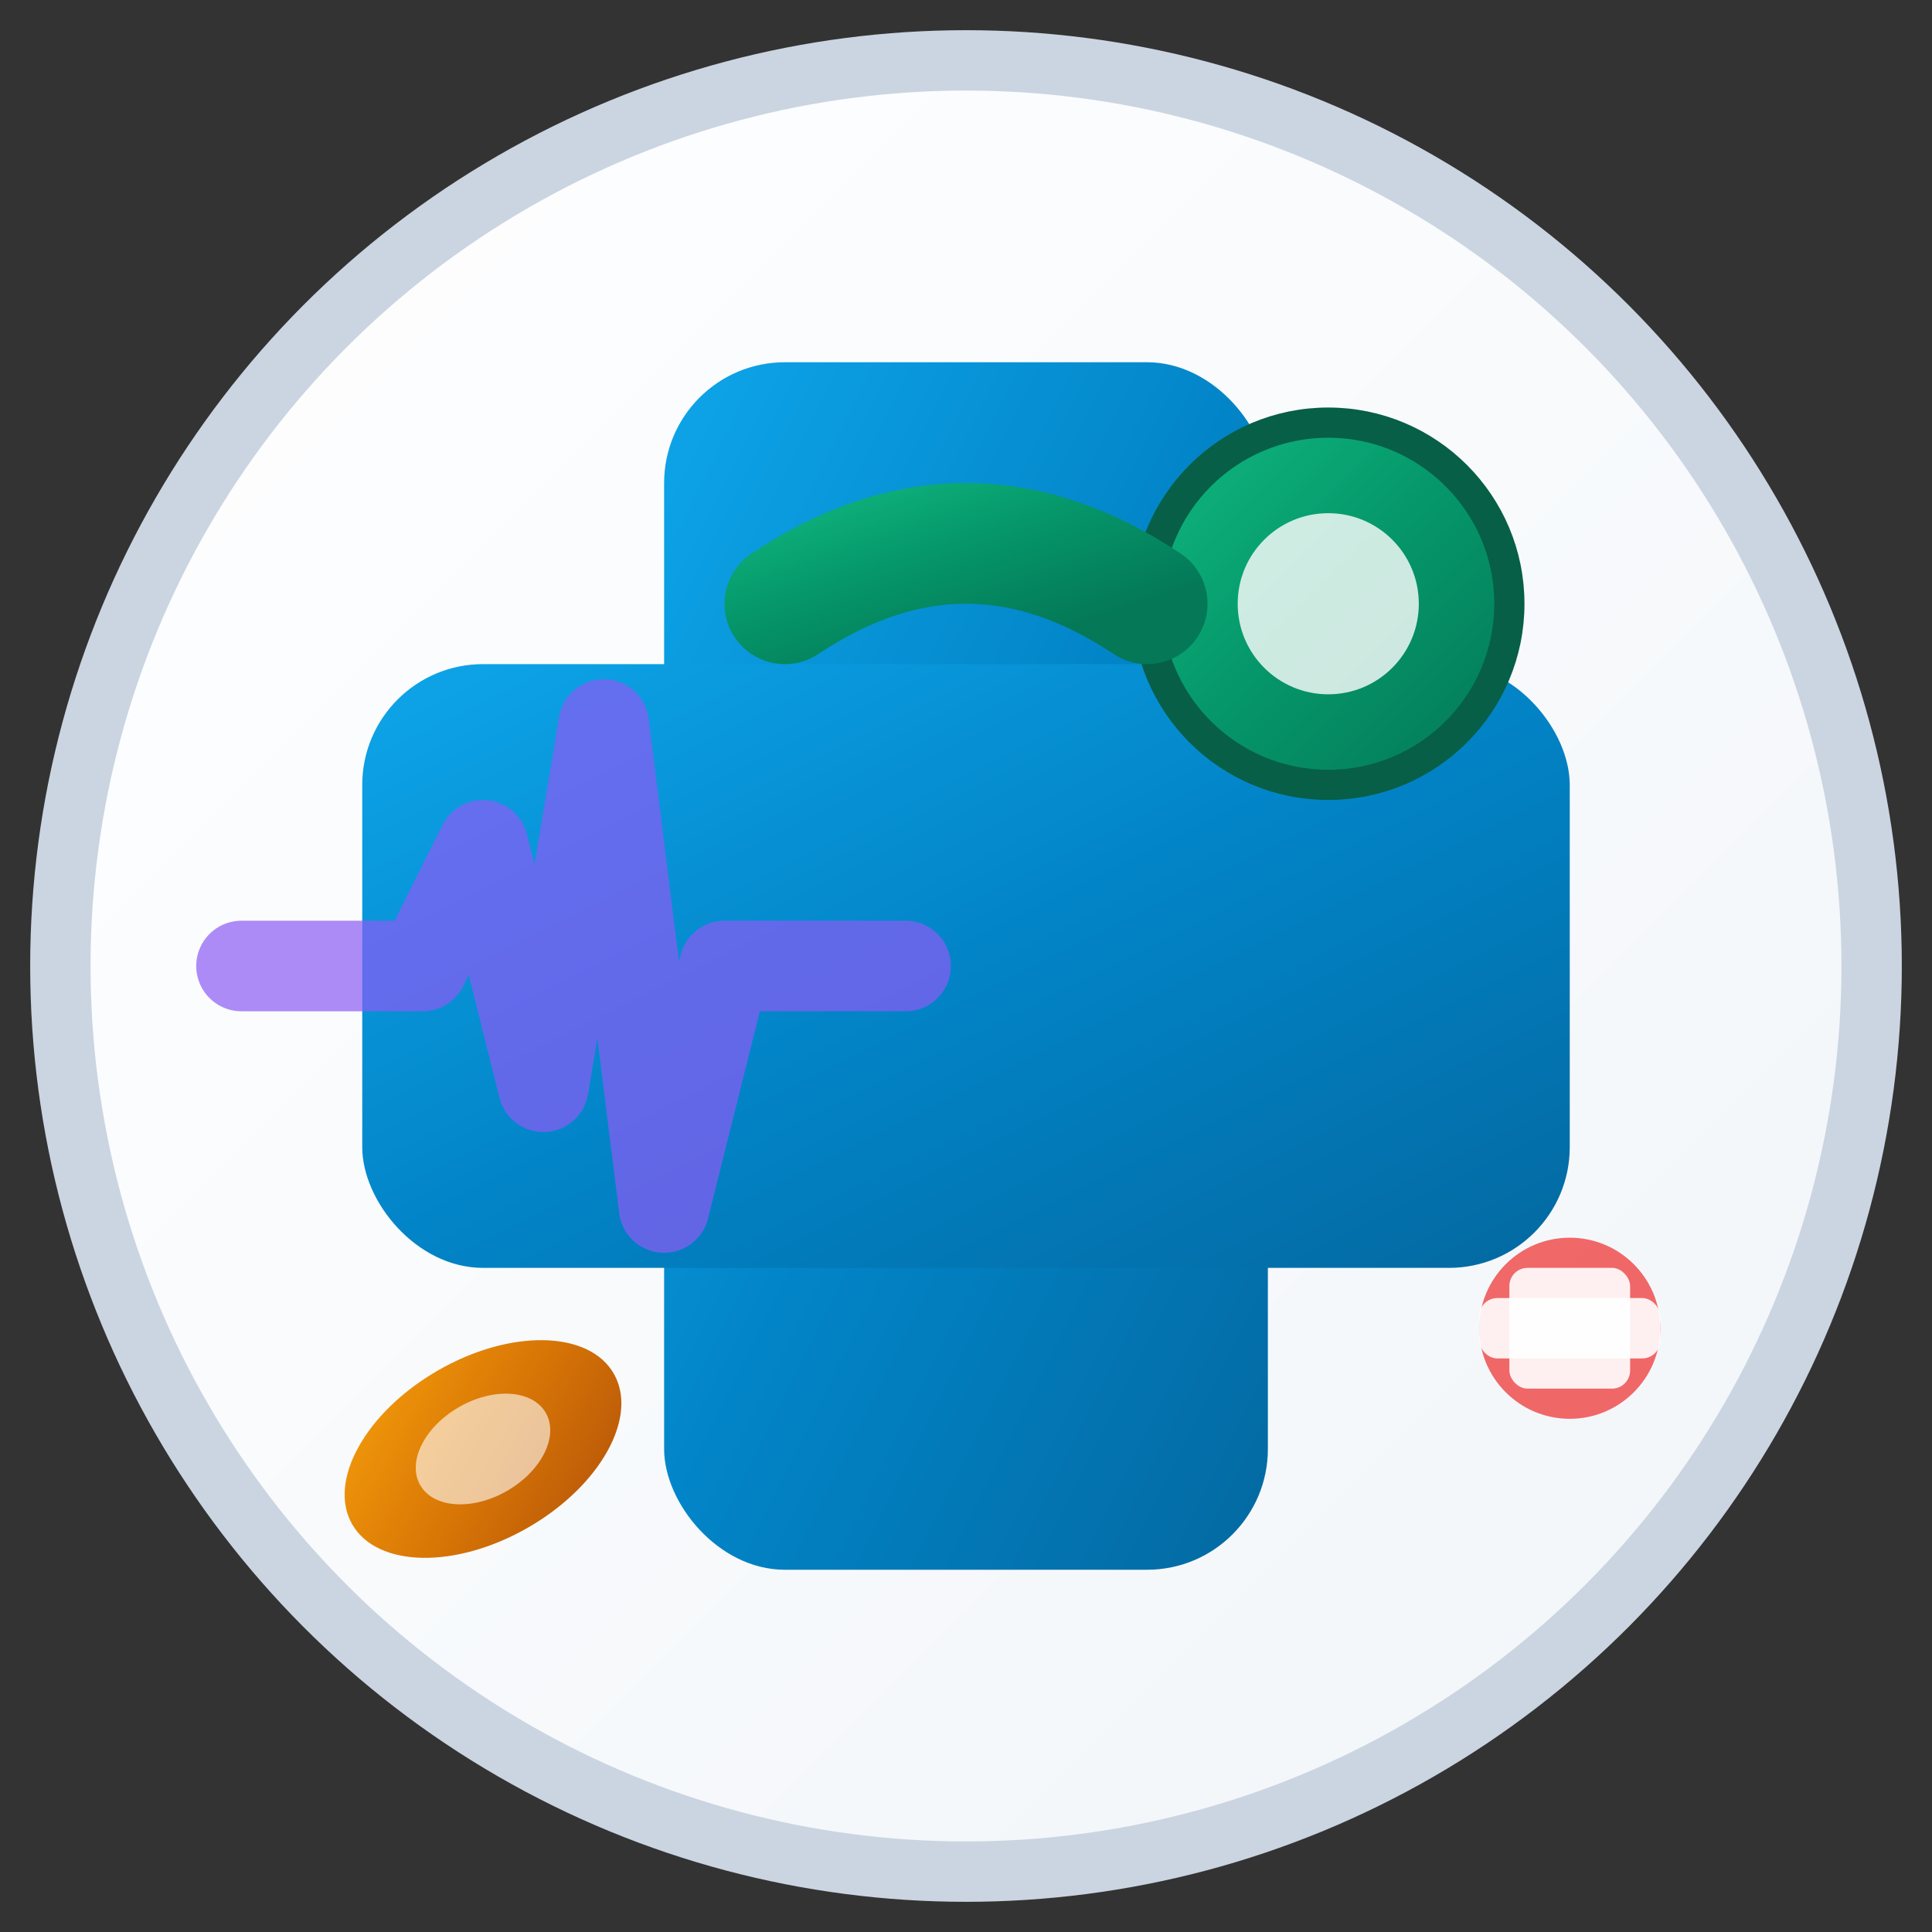 <svg xmlns="http://www.w3.org/2000/svg" width="32" height="32" viewBox="0 0 32 32">
  <rect x="0" y="0" width="32" height="32" fill="#333333" stroke="none"/>
  <defs>
    <linearGradient id="bgGrad" x1="0%" y1="0%" x2="100%" y2="100%">
      <stop offset="0%" style="stop-color:#ffffff;stop-opacity:1" />
      <stop offset="100%" style="stop-color:#f1f5f9;stop-opacity:1" />
    </linearGradient>
    <linearGradient id="crossGrad" x1="0%" y1="0%" x2="100%" y2="100%">
      <stop offset="0%" style="stop-color:#0ea5e9;stop-opacity:1" />
      <stop offset="50%" style="stop-color:#0284c7;stop-opacity:1" />
      <stop offset="100%" style="stop-color:#0369a1;stop-opacity:1" />
    </linearGradient>
    <linearGradient id="stethGrad" x1="0%" y1="0%" x2="100%" y2="100%">
      <stop offset="0%" style="stop-color:#10b981;stop-opacity:1" />
      <stop offset="50%" style="stop-color:#059669;stop-opacity:1" />
      <stop offset="100%" style="stop-color:#047857;stop-opacity:1" />
    </linearGradient>
    <linearGradient id="pillGrad" x1="0%" y1="0%" x2="100%" y2="100%">
      <stop offset="0%" style="stop-color:#f59e0b;stop-opacity:1" />
      <stop offset="50%" style="stop-color:#d97706;stop-opacity:1" />
      <stop offset="100%" style="stop-color:#b45309;stop-opacity:1" />
    </linearGradient>
  </defs>
  
  <!-- 背景圆形 -->
  <circle cx="16" cy="16" r="15" fill="url(#bgGrad)" stroke="#cbd5e1" stroke-width="1"/>
  
  <!-- 主要医疗十字 -->
  <rect x="11" y="6" width="10" height="20" rx="2" fill="url(#crossGrad)"/>
  <rect x="6" y="11" width="20" height="10" rx="2" fill="url(#crossGrad)"/>
  
  <!-- 听诊器圆盘 -->
  <circle cx="22" cy="10" r="3" fill="url(#stethGrad)" stroke="#065f46" stroke-width="0.5"/>
  <circle cx="22" cy="10" r="1.5" fill="#ffffff" opacity="0.8"/>
  
  <!-- 听诊器管道 -->
  <path d="M19 10 Q16 8, 13 10" stroke="url(#stethGrad)" stroke-width="2" fill="none" stroke-linecap="round"/>
  
  <!-- 药丸 -->
  <ellipse cx="8" cy="24" rx="2.5" ry="1.5" fill="url(#pillGrad)" transform="rotate(-30 8 24)"/>
  <ellipse cx="8" cy="24" rx="1.2" ry="0.8" fill="#ffffff" opacity="0.6" transform="rotate(-30 8 24)"/>
  
  <!-- 心电图波形 -->
  <path d="M4 16 L7 16 L8 14 L9 18 L10 12 L11 20 L12 16 L15 16" stroke="#8b5cf6" stroke-width="1.5" fill="none" stroke-linecap="round" stroke-linejoin="round" opacity="0.7"/>
  
  <!-- 医疗符号点缀 -->
  <circle cx="26" cy="22" r="1.5" fill="#ef4444" opacity="0.8"/>
  <rect x="25" y="21" width="2" height="2" rx="0.3" fill="#ffffff" opacity="0.9"/>
  <rect x="24.5" y="21.5" width="3" height="1" rx="0.3" fill="#ffffff" opacity="0.9"/>
</svg>
